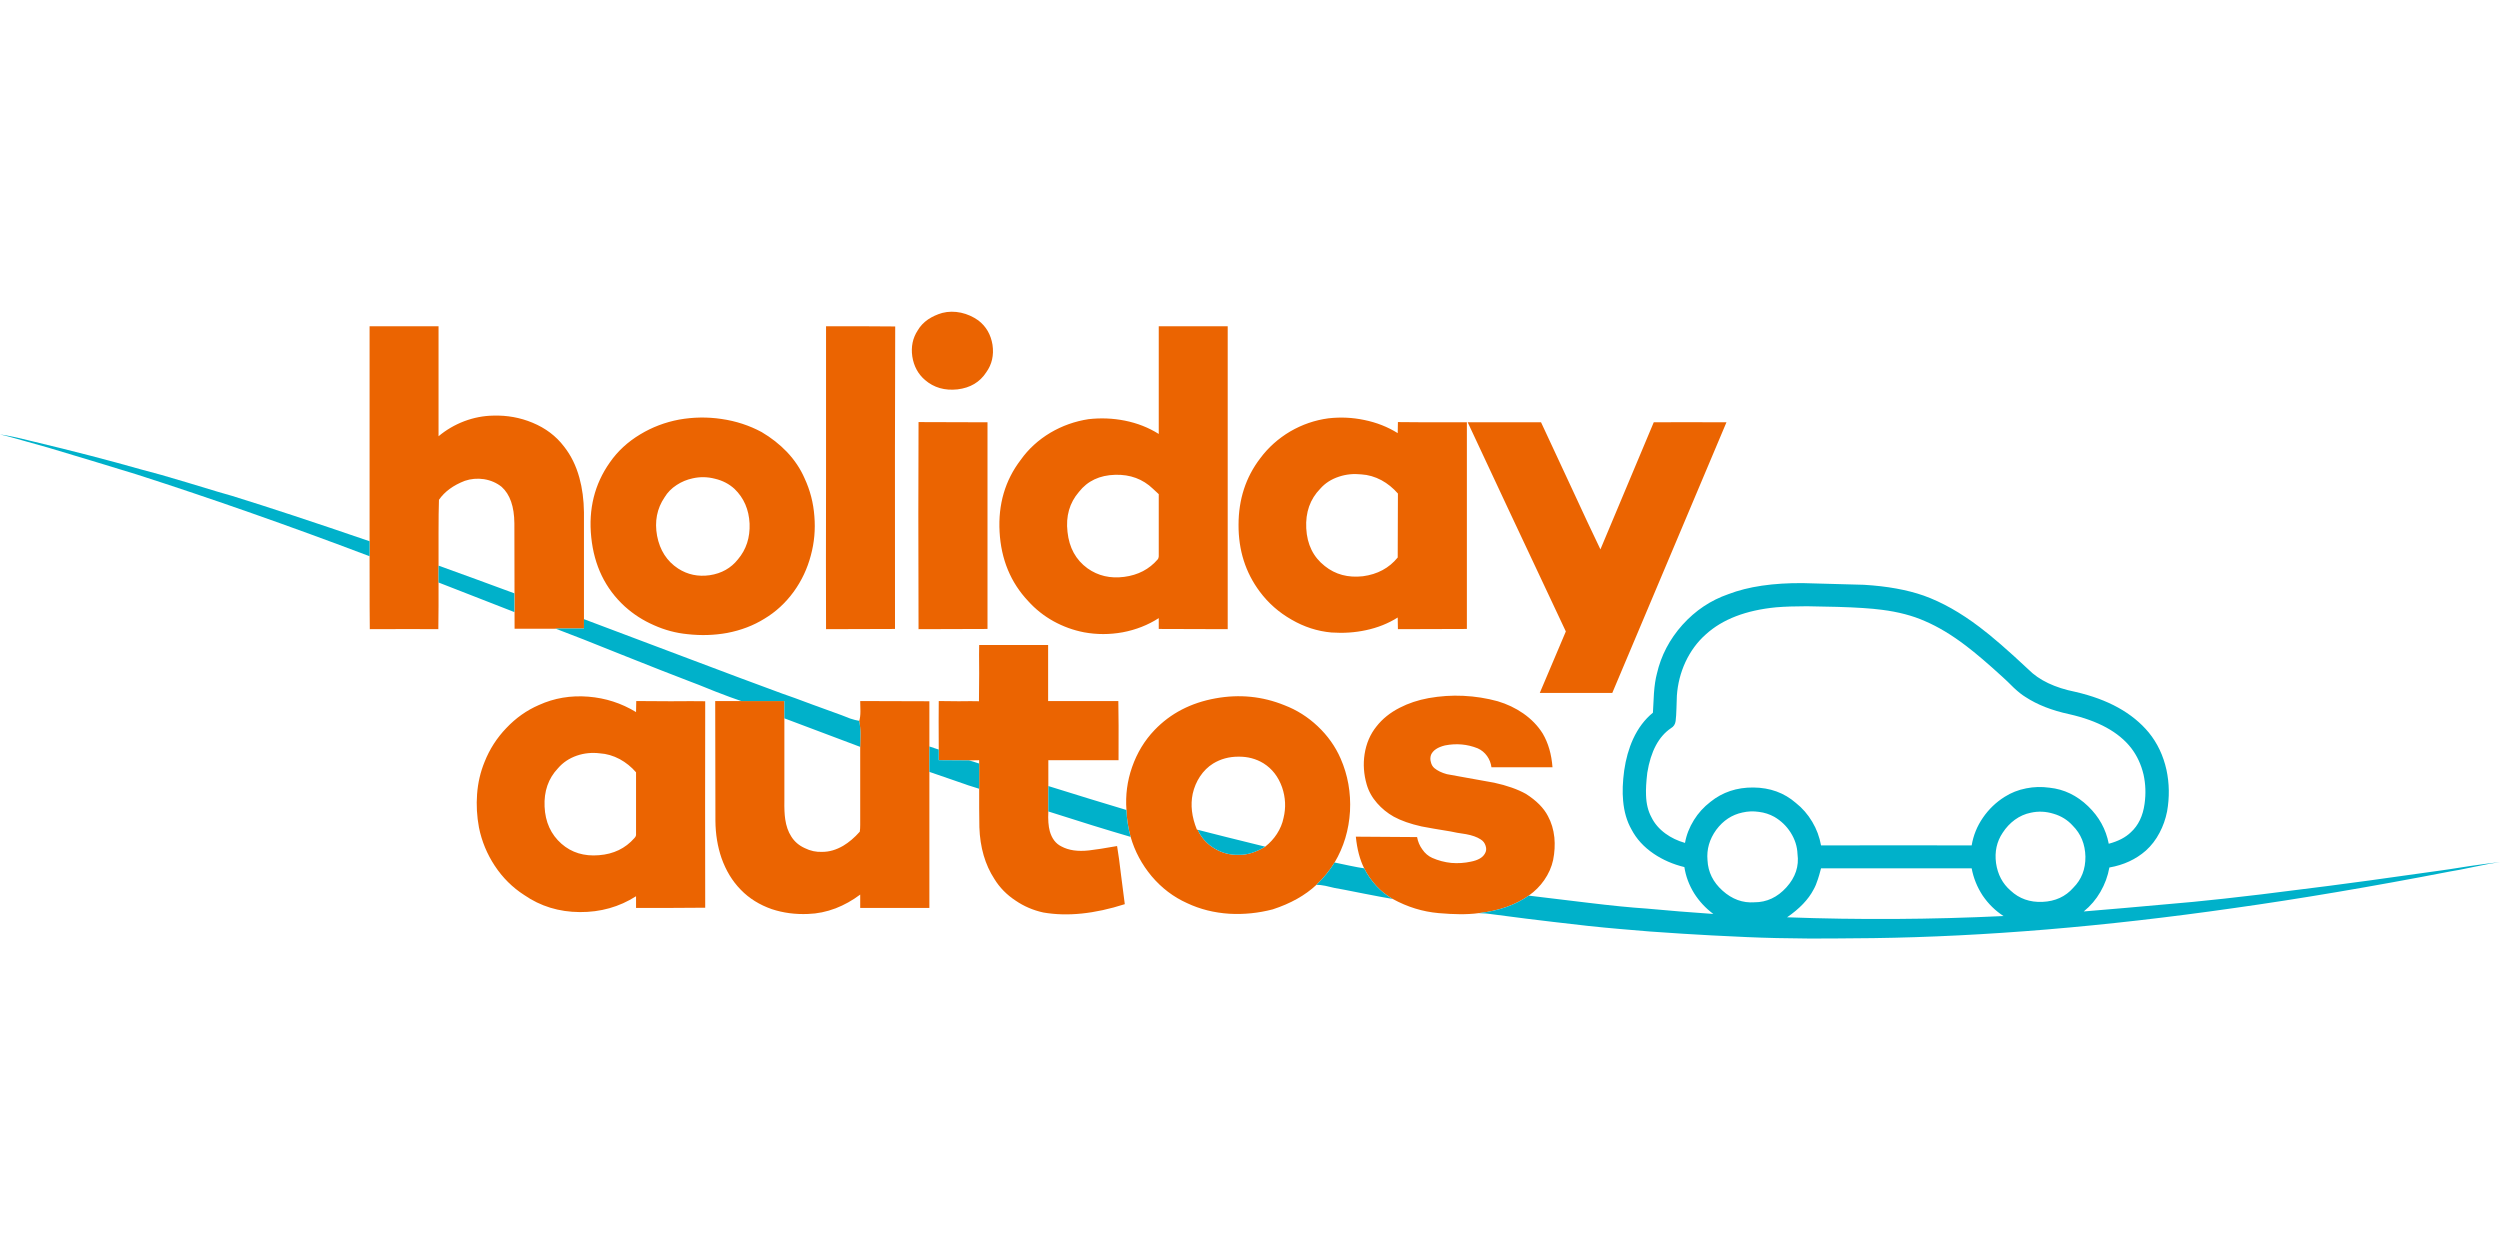 
<svg xmlns="http://www.w3.org/2000/svg" version="1.1" xmlns:xlink="http://www.w3.org/1999/xlink" preserveAspectRatio="none" x="0px" y="0px" width="600px" height="300px" viewBox="0 0 600 300">
<rect x="0" y="0" width="600" height="300" fill="#333333" stroke="none"/>
<defs>
<g id="Layer1_0_FILL">
<path fill="#FFFFFF" stroke="none" d="
M 600 300
L 600 0 0 0 0 300 600 300 Z"/>
</g>

<g id="Layer0_0_FILL">
<path fill="#EB6401" stroke="none" d="
M 116.3 182.85
Q 114.8 186.5 114.5 190.6 114.2 194.55 114.95 198.6 115.95 203.55 118.75 207.8 121.6 212.1 125.8 214.8 131.65 218.85 139.15 218.9 146.6 218.95 152.65 215.1
L 152.65 217.9
Q 154.9 217.9 160.95 217.9 166.2 217.9 169.25 217.85 169.2 193.1 169.25 168.3 166.5 168.25 160.95 168.3 155.45 168.3 152.7 168.25
L 152.65 170.9
Q 147.4 167.7 141.2 167.2 134.85 166.7 129.35 169.2 124.95 171.1 121.5 174.75 118.1 178.3 116.3 182.85
M 133.9 184.4
Q 135.7 182.3 138.45 181.35 141.1 180.45 143.95 180.8 146.4 180.95 148.75 182.2 150.95 183.4 152.65 185.35
L 152.65 199.65
Q 152.65 200.35 152.65 200.45 152.55 200.9 152.25 201.15 149 204.85 143.75 205.25 138.4 205.7 134.75 202.5 130.95 199.15 130.7 193.6 130.45 188.05 133.9 184.4
M 188.85 108.45
Q 186.2 105.7 182.8 103.7 178.35 101.3 173.15 100.55 168.1 99.8 163 100.7 157.95 101.65 153.65 104.25 149.15 106.95 146.35 111 140.85 118.8 141.9 128.95 142.95 139.15 149.95 145.55 153.05 148.35 156.95 150.05 160.85 151.8 165 152.2 169.9 152.75 174.55 151.9 179.5 150.95 183.45 148.5 187.55 146.05 190.5 142 193.35 138.05 194.6 133.3 195.85 128.7 195.45 123.9 195.1 119.1 193.1 114.8 191.6 111.35 188.85 108.45
M 166.25 114.8
Q 168.9 114.2 171.6 114.9 174.35 115.55 176.3 117.35 179.65 120.6 179.9 125.65 180.1 130.7 177.1 134.25 174.6 137.4 170.35 138.05 166.15 138.65 162.75 136.45 158.7 133.8 157.7 128.6 156.75 123.4 159.5 119.35 160.55 117.6 162.4 116.4 164.15 115.25 166.25 114.8
M 237 101.35
Q 225.95 101.35 220.45 101.3 220.35 120.6 220.45 151 225.95 150.95 237 150.95
L 237 101.35
M 214.85 78.35
Q 211.65 78.3 206.55 78.3 199.9 78.3 198.25 78.3 198.25 82.35 198.25 114.65 198.2 136.7 198.25 151 203.8 150.95 214.8 150.95 214.75 102.55 214.85 78.35
M 218.95 85.55
Q 219.5 89.05 222 91.2 225.2 93.95 229.8 93.45 234.4 92.9 236.7 89.35 238.75 86.5 238.2 82.75 237.6 79.05 234.8 76.9 232.9 75.55 230.65 75.05 228.3 74.55 226.15 75.1 224.25 75.65 222.75 76.65 221.15 77.75 220.25 79.3 218.45 82.05 218.95 85.55
M 294.65 78.3
L 278.1 78.3 278.1 104.15
Q 274.45 101.85 269.95 100.95 265.65 100.1 261.25 100.6 256.35 101.35 252.1 103.85 247.75 106.45 244.95 110.4 239.35 117.75 239.9 127.65 240.45 137.55 246.75 144.25 249.35 147.15 252.85 149.1 256.3 151 260.15 151.75 264.75 152.6 269.45 151.75 274.2 150.85 278.1 148.35
L 278.1 150.95
Q 283.6 151 294.65 151 294.65 138.9 294.65 78.3
M 267.65 113.95
Q 273.05 113.8 276.7 117.3
L 278.1 118.6 278.1 132.75
Q 278.1 133 278.1 133.55 278.05 134.05 277.85 134.25 274.8 137.8 269.8 138.45 264.8 139.1 261 136.4 256.8 133.35 256.2 127.65 255.55 122 258.95 118.05 262.05 114.1 267.65 113.95
M 352.05 101.35
Q 337.35 101.35 335.5 101.3
L 335.45 103.95
Q 331.85 101.7 327.45 100.8 323.2 99.9 318.8 100.4 313.95 101.05 309.65 103.55 305.35 106.1 302.45 110 297.25 116.8 297.25 125.95 297.2 135.1 302.35 142 305.4 146.1 309.95 148.7 314.5 151.35 319.55 151.8 323.85 152.1 327.8 151.25 332.05 150.35 335.45 148.2 335.45 150.05 335.5 151
L 352.05 150.95 352.05 101.35
M 335.5 118.45
Q 335.45 123.55 335.45 133.8 332.35 137.6 327.1 138.3 321.75 138.9 317.95 135.85 313.8 132.6 313.5 126.8 313.2 121.05 316.85 117.3 318.6 115.3 321.35 114.4 323.9 113.55 326.7 113.85 329.2 114 331.55 115.25 333.75 116.45 335.5 118.45
M 376.95 116.6
Q 371.75 105.35 369.85 101.35
L 352.25 101.35
Q 360.05 118.1 375.8 151.55
L 369.55 166.3 386.95 166.3
Q 410.55 110.3 414.35 101.35 402.7 101.3 396.9 101.35 388.35 121.7 384.1 131.85 381.4 126.25 376.95 116.6
M 105.25 78.3
L 88.7 78.3 88.7 129.9 88.7 133.5
Q 88.7 149.05 88.75 151 99.7 150.95 105.2 151 105.25 148.8 105.25 145.4 105.25 140.4 105.25 139.8
L 105.25 135.75
Q 105.25 134 105.25 127.85 105.25 122.95 105.35 119.95 107.4 117 111.55 115.4 113.75 114.65 116.15 115 118.6 115.4 120.4 116.85 123.4 119.55 123.45 125.6
L 123.5 150.9 133.4 150.9 133.4 150.85 140.15 150.85 140.15 148.6 140.15 122.95
Q 140.1 118.45 139.05 114.65 137.85 110.3 135.35 107.15 132.5 103.4 127.8 101.45 123.35 99.6 118.4 99.75 114.85 99.8 111.4 101.1 108 102.4 105.25 104.7
L 105.25 78.3
M 271.7 184.1
Q 269.95 189.1 270.35 194.4 270.45 197.6 271.35 200.85 272.85 206.05 276.4 210.3 280 214.55 284.9 216.75 289.55 218.95 295.05 219.3 300.25 219.6 305.45 218.25 311.9 216.15 315.95 212.35 318.6 209.8 320.3 207 323.6 201.45 324 194.7 324.35 188 321.75 182.05 319.85 177.7 316.25 174.3 312.7 170.95 308.25 169.25 300.35 166.05 291.75 167.6 282.85 169.2 277.1 175.2 273.5 178.95 271.7 184.1
M 288 186.35
Q 289.3 184.4 291.15 183.25 293.85 181.6 297.2 181.6 300.55 181.55 303.25 183.2 306.35 185.15 307.7 188.95 308.95 192.6 308.05 196.3 307.65 198.3 306.45 200.15 305.35 201.85 303.65 203.2 300.2 205.25 297.4 205.15 294.3 205.3 291.5 203.65 288.7 201.95 287.45 199.15
L 287.25 199.1
Q 285.4 194.55 286.25 190.5 286.75 188.25 288 186.35
M 235 154.8
Q 234.95 156.05 235 161.55 235 165.7 234.95 168.3 233.35 168.25 230.1 168.3 226.9 168.3 225.3 168.25 225.25 172.15 225.3 179.9
L 225.3 182.45
Q 227.7 182.5 232.55 182.5
L 235 182.45 235 183.25 235 189.3
Q 235 190.35 235 193.95 235 196.8 235.05 198.55 235.3 205.8 238.65 210.95 240.55 214.05 243.75 216.15 246.75 218.2 250.4 219 259.05 220.5 269.95 217 269.75 215.55 269.05 210 268.55 205.7 268.1 203.05 263.6 203.85 261.35 204.1 257.35 204.55 254.75 203.15 252.7 202.15 251.95 199.5 251.45 197.65 251.6 194.75
L 251.6 188.65 251.6 182.45 268.45 182.45
Q 268.5 173 268.4 168.25 266.55 168.25 251.55 168.25
L 251.55 154.8 235 154.8
M 188.25 172.4
L 188.25 168.25 177.9 168.25 171.65 168.25
Q 171.7 177.85 171.7 197.05 171.75 201.8 173.15 205.9 174.75 210.45 177.8 213.55 180.8 216.65 185.25 218.2 189.35 219.55 193.95 219.35 197.25 219.25 200.55 218 203.65 216.8 206.45 214.7
L 206.45 217.9
Q 208.7 217.9 214.75 217.9 220 217.9 223.05 217.9 223.05 212.45 223.05 185.25
L 223.05 179.15 223.05 168.3
Q 212 168.3 206.45 168.25 206.45 168.35 206.5 170.7 206.5 172.15 206.2 173.1 206.5 174.3 206.5 176.15 206.5 177.2 206.45 179.25
L 206.45 196.3
Q 206.45 196.85 206.45 197.95 206.45 198.95 206.35 199.6 204.45 201.75 202.35 203 199.85 204.45 197.35 204.45 195.15 204.55 193.15 203.55 191.05 202.6 189.9 200.75 188.8 199.05 188.45 196.6 188.2 194.9 188.25 192.15
L 188.25 172.4
M 359.45 168.3
Q 355.45 167.2 351.2 167 347.05 166.8 342.85 167.55 339.05 168.25 335.95 169.85 332.5 171.6 330.35 174.35 328.1 177.15 327.5 181 326.95 184.6 328 188.25 328.7 190.7 330.5 192.75 332.2 194.7 334.5 196 337.15 197.45 341.2 198.35 343.5 198.8 348.15 199.55 349.4 199.85 351.85 200.2 354.05 200.6 355.35 201.45 356.25 202 356.55 203 356.9 204.05 356.35 204.9 355.55 206.3 353 206.8 350.7 207.3 348.3 207.1 345.9 206.85 343.75 205.9 342.3 205.25 341.35 203.85 340.4 202.55 340.1 200.9
L 325.4 200.8
Q 325.85 205.3 327.4 208.4 328.55 210.7 330.3 212.6 332.05 214.5 334.25 215.75 339.55 218.65 345.3 219.15 348.25 219.4 350.1 219.4 352.7 219.45 354.9 219.15 362.05 218.35 366.9 214.95 369.1 213.4 370.6 211.25 372.2 208.95 372.75 206.4 373.3 203.65 373.05 201 372.75 198.15 371.5 195.85 370 192.95 366.25 190.55 363.2 188.85 358.6 187.85 353.25 186.9 350.55 186.4 347.45 185.85 347.25 185.8 345.4 185.3 344.25 184.35 343.6 183.8 343.4 182.85 343.15 182 343.45 181.15 344.15 179.55 346.8 178.9 350.9 178.1 354.65 179.6 356 180.2 356.9 181.45 357.75 182.65 357.95 184.15
L 372.6 184.15
Q 372.25 179.45 370.25 176.05 368.5 173.25 365.55 171.2 362.8 169.3 359.45 168.3 Z"/>

<path fill="#00B1CA" stroke="none" d="
M 123.45 146.9
L 123.45 142.4
Q 114.4 139.05 105.25 135.75
L 105.25 139.8
Q 118.1 144.85 123.45 146.9
M 55.65 119
Q 54.25 118.65 44.75 115.75 38.15 113.75 33.8 112.65 22.2 109.35 7.95 105.95 4.05 105 4 105 1.7 104.5 0 104.25 2.25 104.8 5.75 105.8 10.7 107.2 11.45 107.4 14.05 108.2 22.1 110.6 28.75 112.6 32.75 113.85 59.95 122.6 88.7 133.5
L 88.7 129.9
Q 68.9 123.1 55.65 119
M 303.65 203.2
Q 292.85 200.55 287.45 199.15 288.7 201.95 291.5 203.65 294.3 205.3 297.4 205.15 300.2 205.25 303.65 203.2
M 251.6 188.65
L 251.6 194.75
Q 262.8 198.35 271.35 200.85 270.45 197.6 270.35 194.4 262.15 191.95 251.6 188.65
M 225.3 182.45
L 225.3 179.9 223.05 179.15 223.05 185.25
Q 224.7 185.8 229 187.3 232.75 188.65 235 189.3
L 235 183.25
Q 233.35 182.7 232.55 182.5 227.7 182.5 225.3 182.45
M 194.85 169.05
Q 190.35 167.35 187.7 166.45 178.7 163.15 163.9 157.55 145.95 150.75 140.15 148.6
L 140.15 150.85 133.4 150.85 133.4 150.9
Q 138.75 152.9 149.4 157.2 160.05 161.45 165.45 163.5 166.85 164 171.65 165.95 175.5 167.45 177.9 168.25
L 188.25 168.25 188.25 172.4
Q 200.95 177.2 206.45 179.25 206.5 177.2 206.5 176.15 206.5 174.3 206.2 173.1
L 206.2 173
Q 205.25 172.85 204.05 172.45 202.7 171.9 202 171.65 200.05 170.95 194.85 169.05
M 334.25 215.75
Q 332.05 214.5 330.3 212.6 328.55 210.7 327.4 208.4 326 208.2 323.85 207.75 320.6 207.05 320.3 207 318.6 209.8 315.95 212.35 316.85 212.35 318.1 212.6 318.85 212.75 320.25 213.1 321.75 213.35 327.25 214.45 331.55 215.3 334.25 215.75
M 498.1 166.05
Q 490.65 164.55 486.8 160.65 479.5 153.8 475.1 150.5 468.25 145.3 461.7 142.95 455.7 140.85 447.35 140.35 437.6 140.05 432.75 139.95 421.95 139.85 414.8 142.6 408.45 144.8 403.8 149.95 399.15 155.15 397.65 161.7 397.15 163.6 396.95 166.35 396.85 167.9 396.7 171.05 393.75 173.45 391.95 177.35 390.4 180.75 389.8 184.95 389.25 189.05 389.55 192.2 389.9 196.15 391.55 199.05 393.35 202.5 396.9 204.9 400.15 207.1 404.25 208.1 404.75 211.4 406.6 214.4 408.4 217.25 411.2 219.35 408.2 219.15 403.15 218.75 397.2 218.2 395.1 218.05 389.65 217.7 381 216.65 369.65 215.25 366.9 214.95 362.05 218.35 354.9 219.15 356.15 219.2 356.8 219.25 367.8 220.7 372.7 221.25 381.65 222.35 388.7 222.95 395.65 223.6 403.95 224.1 410.15 224.5 419.2 224.9 426.05 225.2 434.4 225.25 440.05 225.25 449.6 225.15 489.6 224.6 536.05 217.95 559.9 214.6 588.05 209.15 589.75 208.9 594 208 597.8 207.2 600 206.9 597.2 207.2 592.75 207.85 586.85 208.8 585.55 208.95 565.05 211.85 559 212.6 548.1 213.95 542.7 214.65 533.1 215.8 526.35 216.45 507 218.2 500.1 218.75 502.55 216.75 504.1 214.05 505.7 211.3 506.25 208.2 511.4 207.3 515 204.15 517 202.35 518.3 199.85 519.55 197.5 520.1 194.75 521 189.65 519.95 184.75 518.8 179.6 515.7 175.8 509.85 168.75 498.1 166.05
M 486.15 167.3
Q 490.35 170.05 496.6 171.4 507 173.75 511.5 179.55 513.6 182.3 514.45 185.9 515.2 189.3 514.7 192.9 514.1 197.3 511.4 199.75 509.5 201.6 506.1 202.5 505.1 197.3 501.15 193.5 497.1 189.6 491.9 189.05 489.05 188.65 486.3 189.2 483.45 189.75 481.1 191.25 478 193.2 475.9 196.25 473.8 199.3 473.2 202.9 457.15 202.85 437.05 202.9 436.5 199.85 434.95 197.25 433.35 194.55 431 192.7 426.8 189.05 420.8 189 414.85 188.95 410.5 192.45 408.1 194.3 406.55 196.8 404.9 199.45 404.4 202.3 401.75 201.55 399.7 200.05 397.45 198.4 396.35 196.15 395.15 193.95 395.05 190.9 394.95 188.8 395.35 185.45 396.6 177.75 401.05 174.75 402 174.2 402.15 173.05 402.3 171.85 402.35 170 402.45 167.4 402.45 166.95 402.75 162.7 404.5 158.9 406.35 154.95 409.4 152.25 415.4 146.8 426.3 145.75 429.4 145.5 433.65 145.5 436.1 145.55 441 145.65 447.85 145.85 451.65 146.35 457.55 147.1 461.95 149.05 466.75 151.1 471.85 155 475.35 157.65 480.7 162.55 481.6 163.35 483.3 165.05 484.9 166.55 486.15 167.3
M 487.4 195.05
Q 490.1 194.45 492.85 195.3 495.6 196.1 497.45 198.15 500.4 201.1 500.5 205.6 500.55 210.1 497.6 213.05 494.8 216.25 490.2 216.45 485.65 216.65 482.55 213.75 479.65 211.25 479.05 207.15 478.5 203.05 480.65 199.85 481.85 198 483.55 196.75 485.35 195.45 487.4 195.05
M 418.2 195
Q 420.15 194.55 422.15 194.85 424.15 195.1 425.85 196.05 428.25 197.45 429.75 199.8 431.3 202.25 431.4 204.95 432 209.35 428.75 212.95 425.5 216.55 421.05 216.55 416.85 216.85 413.4 213.75 410 210.7 409.8 206.45 409.45 202.55 411.9 199.15 414.4 195.8 418.2 195
M 475.85 214.95
Q 477.9 217.95 480.85 219.85 454.65 221.1 428.9 220.15 433.4 217.05 435.25 213.5 435.85 212.45 436.3 211 436.55 210.3 437.05 208.4 469.2 208.4 473.2 208.4 473.85 211.9 475.85 214.95 Z"/>
</g>
</defs>

<g transform="matrix( 1, 0, 0, 1, 0,0) ">
<use xlink:href="#Layer1_0_FILL"/>
</g>

<g transform="matrix( 1, 0, 0, 1, 0,0) ">
<use xlink:href="#Layer0_0_FILL"/>
</g>
</svg>
